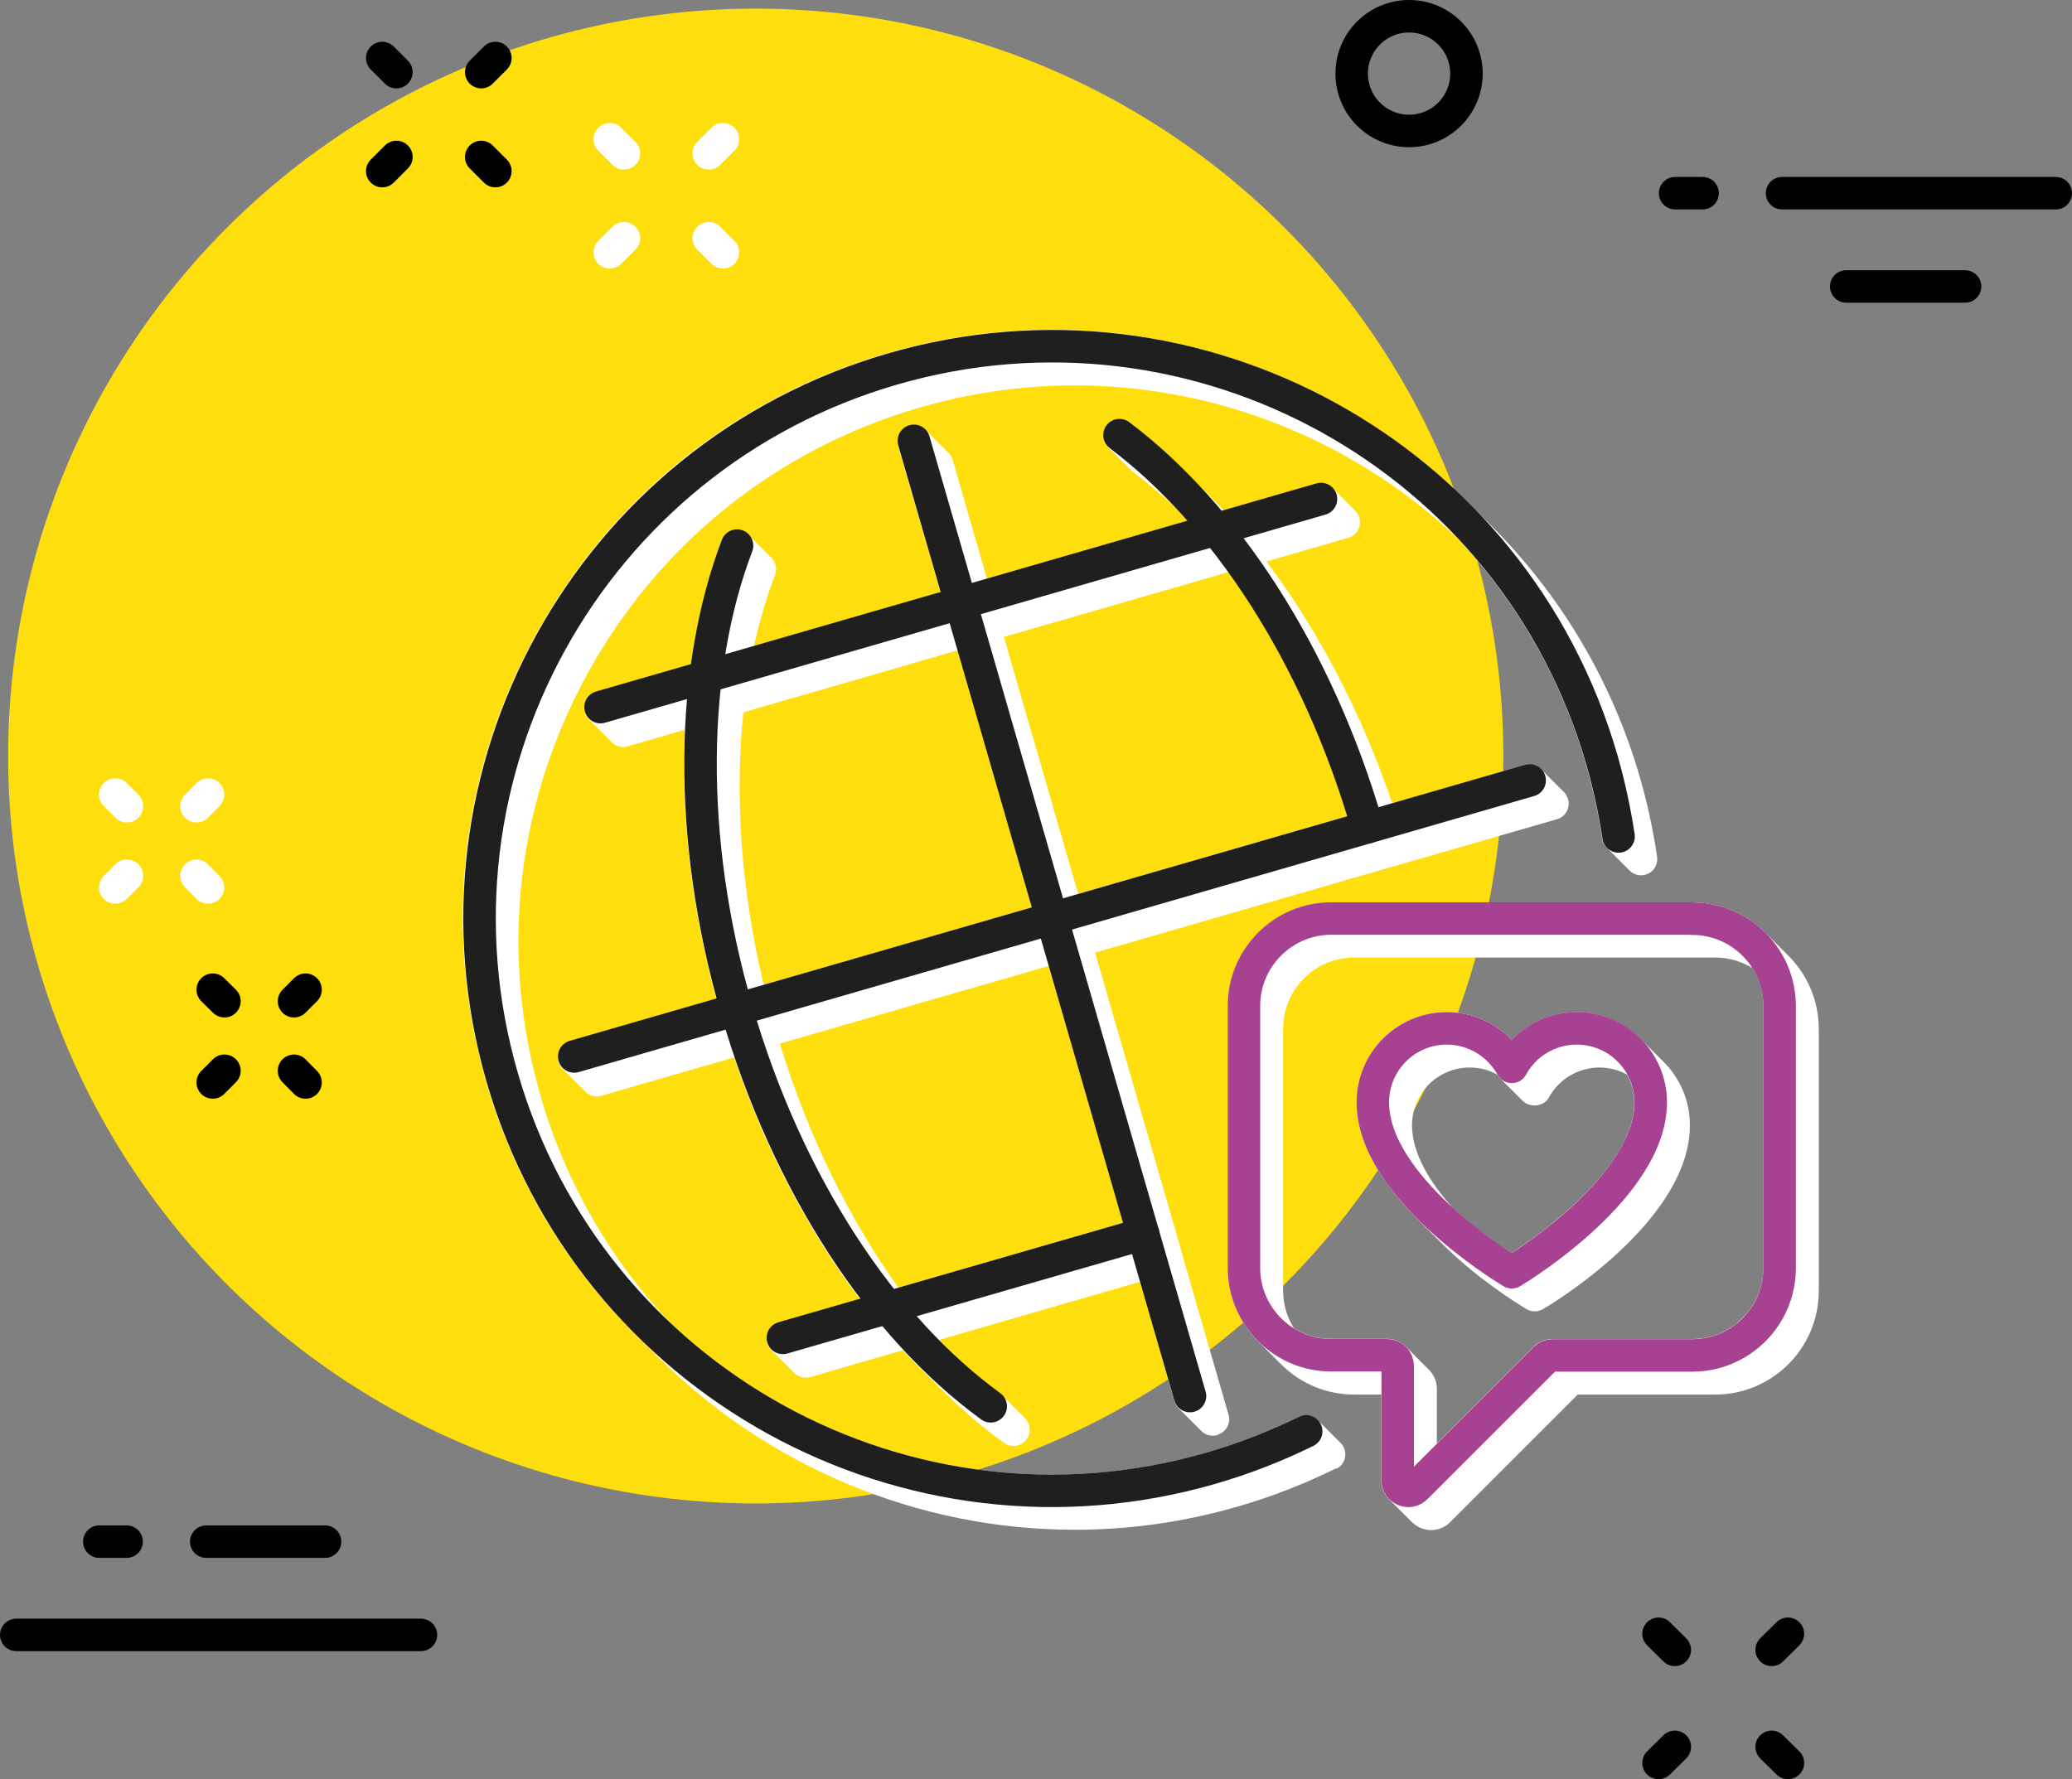 <?xml version="1.0" encoding="UTF-8"?><svg id="Livello_1" xmlns="http://www.w3.org/2000/svg" viewBox="0 0 127.49 109.5"><rect x="0" y="0" width="127.49" height="109.5" fill="#808080" stroke="none"/><defs><style>.cls-1{stroke:#010101;}.cls-1,.cls-2,.cls-3,.cls-4{fill:none;stroke-linecap:round;stroke-linejoin:round;stroke-width:2px;}.cls-2{stroke:#fff;}.cls-3{stroke:#1f1f1f;}.cls-4{stroke:#a64291;}.cls-5{fill:#ffde0d;}.cls-5,.cls-6{stroke-width:0px;}.cls-6{fill:#fff;}</style></defs><circle class="cls-5" cx="46.5" cy="46.53" r="46"/><line class="cls-1" x1="109.01" y1="101.54" x2="110.01" y2="100.55"/><line class="cls-1" x1="102.05" y1="108.5" x2="103.05" y2="107.51"/><line class="cls-1" x1="103.05" y1="101.54" x2="102.05" y2="100.55"/><line class="cls-1" x1="110.01" y1="108.5" x2="109.01" y2="107.51"/><line class="cls-1" x1="18.09" y1="61.62" x2="18.8" y2="60.91"/><line class="cls-1" x1="13.09" y1="66.62" x2="13.81" y2="65.9"/><line class="cls-1" x1="13.81" y1="61.62" x2="13.09" y2="60.91"/><line class="cls-1" x1="18.8" y1="66.62" x2="18.09" y2="65.9"/><line class="cls-1" x1="120.91" y1="17.63" x2="113.6" y2="17.63"/><line class="cls-1" x1="126.49" y1="11.89" x2="109.65" y2="11.89"/><line class="cls-1" x1="103.07" y1="11.89" x2="104.76" y2="11.89"/><line class="cls-1" x1="1" y1="100.62" x2="25.9" y2="100.62"/><line class="cls-1" x1="20" y1="94.88" x2="12.69" y2="94.88"/><line class="cls-1" x1="7.79" y1="94.88" x2="6.11" y2="94.88"/><path class="cls-1" d="M90.23,4.53c0,1.95-1.58,3.53-3.53,3.53s-3.53-1.58-3.53-3.53,1.58-3.53,3.53-3.53,3.53,1.58,3.53,3.53Z"/><line class="cls-1" x1="29.61" y1="4.44" x2="30.48" y2="3.57"/><line class="cls-1" x1="23.52" y1="10.53" x2="24.39" y2="9.66"/><line class="cls-1" x1="24.39" y1="4.44" x2="23.52" y2="3.57"/><line class="cls-1" x1="30.48" y1="10.53" x2="29.61" y2="9.66"/><line class="cls-2" x1="43.61" y1="9.44" x2="44.48" y2="8.57"/><line class="cls-2" x1="37.52" y1="15.53" x2="38.39" y2="14.66"/><line class="cls-2" x1="38.39" y1="9.44" x2="37.52" y2="8.57"/><line class="cls-2" x1="44.48" y1="15.53" x2="43.61" y2="14.66"/><line class="cls-2" x1="12.09" y1="49.62" x2="12.8" y2="48.9"/><line class="cls-2" x1="7.09" y1="54.62" x2="7.81" y2="53.9"/><line class="cls-2" x1="7.81" y1="49.62" x2="7.09" y2="48.9"/><line class="cls-2" x1="12.8" y1="54.62" x2="12.09" y2="53.9"/><path class="cls-6" d="M63.49,55.84l-16.5,4.77c-1.38-5.8-1.8-11.55-1.25-16.77l13.18-3.81,4.57,15.81ZM82.89,50.23l-16.55,4.78-4.57-15.81,13.82-3.99c3.06,4.25,5.57,9.39,7.31,15.02ZM69.1,75.25l-13.82,4c-3.05-4.25-5.56-9.38-7.3-15.02l16.55-4.78,4.57,15.81ZM74.91,88.3c.53-.15.84-.71.68-1.24l-2.88-9.96s0-.01,0-.02c0,0,0-.01,0-.02l-5.33-18.43,18.44-5.33s0,0,0,0c0,0,0,0,0,0l9.98-2.88c.53-.15.84-.71.68-1.24-.05-.17-.14-.31-.25-.43l-1.41-1.41c-.07-.07-.16-.13-.25-.18-.22-.11-.48-.15-.74-.07l-8.16,2.36c-1.9-5.6-4.57-10.69-7.75-14.89l5.04-1.46c.53-.15.84-.71.68-1.24-.05-.17-.14-.31-.25-.43l-1.41-1.41c-.07-.07-.15-.13-.24-.18-.22-.12-.48-.15-.74-.07l-5.7,1.65c-.31-.33-.62-.66-.94-.97l-1.41-1.41c-1.12-1.12-2.28-2.13-3.47-3.03-.38-.28-.89-.26-1.23.03-.06.05-.12.11-.17.17-.3.4-.26.96.09,1.31l1.41,1.41s.07.06.11.09c.87.66,1.73,1.38,2.56,2.16.27.29.54.58.81.88l-12.33,3.56-2.12-7.34c-.03-.1-.07-.19-.13-.27-.04-.06-.08-.11-.13-.15l-1.41-1.41c-.25-.25-.62-.36-.99-.25-.13.04-.25.1-.36.19-.3.25-.44.66-.33,1.05l2.61,9.02-11.48,3.32c.34-1.54.77-3.01,1.3-4.4.14-.38.04-.79-.23-1.06l-1.41-1.41c-.1-.1-.22-.18-.35-.23-.35-.13-.72-.06-.99.16-.13.11-.24.25-.3.42-.89,2.35-1.53,4.92-1.91,7.65l-5.83,1.69c-.13.04-.25.1-.36.19-.3.25-.44.66-.33,1.05.05.17.14.31.25.43l1.41,1.41c.19.19.44.29.71.29.09,0,.19-.01.28-.04l3.5-1.01c-.24,5.26.41,10.92,1.94,16.57l-9.03,2.61c-.13.04-.25.1-.36.19-.3.25-.44.66-.33,1.05.05.17.14.31.25.43l1.4,1.4.02.02c.19.19.44.29.71.29.09,0,.19-.01.28-.04l8.16-2.36c1.9,5.61,4.56,10.69,7.75,14.89l-5.03,1.45c-.13.04-.25.1-.35.19-.3.25-.44.66-.33,1.05.05.17.14.31.25.43,0,0,1.41,1.41,1.41,1.41.19.19.44.29.71.29.09,0,.19-.01.28-.04l5.7-1.65c.3.33.61.65.92.96l1.41,1.41c1.24,1.24,2.54,2.36,3.88,3.33.18.13.38.19.59.19.31,0,.61-.14.81-.41.29-.4.24-.95-.1-1.29l-1.41-1.41s-.08-.07-.12-.1c-1.01-.73-1.99-1.55-2.95-2.45-.27-.28-.53-.57-.79-.87l12.34-3.57,2.12,7.34c.05.17.14.31.25.43l1.36,1.36.05.05c.19.19.44.29.71.29.09,0,.19-.01.28-.04ZM95.6,75.22c-1.11.91-2.11,1.58-2.59,1.9-1.04-.66-2.35-1.62-3.59-2.75-1.45-1.6-2.54-3.4-2.54-5.12,0-1.96,1.59-3.55,3.55-3.55.61,0,1.19.15,1.7.44,0,0,0,0,0,0,.04.07.09.14.15.2l1.41,1.41s0,0,0,0c.44.44,1.3.37,1.61-.2.62-1.14,1.82-1.85,3.12-1.85.62,0,1.2.16,1.7.44.28.51.44,1.09.44,1.7,0,2.75-2.72,5.55-4.97,7.38ZM82.22,90.4c.5-.24.7-.84.45-1.34-.05-.1-.11-.19-.19-.26l-1.41-1.41c-.3-.3-.76-.38-1.15-.19-1.82.9-3.73,1.64-5.7,2.21-12.05,3.48-24.49.02-33.02-8.03-3.61-3.83-6.38-8.54-7.94-13.93-2.54-8.78-1.5-18.02,2.91-26.03,4.41-8,11.68-13.81,20.46-16.35,12.05-3.48,24.49-.02,33.01,8.02,3.61,3.83,6.39,8.54,7.94,13.93.43,1.51.77,3.05,1,4.59.03.22.13.42.28.56l1.41,1.41c.22.22.53.33.85.28.55-.08.92-.59.84-1.13-.24-1.63-.59-3.27-1.05-4.86-1.75-6.07-4.97-11.33-9.15-15.51l-1.41-1.41h0c-9.03-9.03-22.58-13.02-35.7-9.23-4.78,1.38-9.14,3.68-12.88,6.74-3.53,2.89-6.51,6.45-8.78,10.57-4.67,8.47-5.77,18.25-3.08,27.55,1.75,6.07,4.96,11.33,9.14,15.5h0s1.41,1.41,1.41,1.41h0c6.73,6.73,15.97,10.66,25.66,10.66,3.32,0,6.7-.46,10.04-1.43,2.08-.6,4.1-1.39,6.03-2.34ZM95.16,80.44c.9-.55,8.82-5.51,8.82-11.18,0-1.53-.62-2.92-1.63-3.92,0,0-1.41-1.41-1.41-1.41-1.01-1.01-2.39-1.63-3.93-1.63-1.3,0-2.54.46-3.51,1.25-.17.14-.33.29-.48.44l-.07-.07h0c-1.03-1.03-2.43-1.63-3.93-1.63-1.33,0-2.55.47-3.51,1.25-1.25,1.02-2.04,2.57-2.04,4.3,0,2.7,1.8,5.24,3.78,7.22,0,0,1.41,1.41,1.41,1.41,2.17,2.18,4.57,3.67,5.04,3.96l.21.13c.16.1.34.15.52.15s.36-.05.52-.15l.21-.13ZM106.89,81.42c-.76.62-1.72.99-2.77.99h-8.59c-.38,0-.76.14-1.05.37-.04.03-.08.07-.12.11l-5.95,5.95v-3.37c0-.46-.19-.87-.49-1.17l-1.41-1.41h0c-.3-.3-.71-.49-1.17-.49h-3.42c-.85,0-1.64-.24-2.31-.66-.42-.67-.66-1.46-.66-2.31v-16.12c0-2.42,1.97-4.38,4.38-4.38h22.2c.85,0,1.64.24,2.31.66.42.67.66,1.46.66,2.31v16.12c0,1.37-.63,2.59-1.61,3.39ZM105.53,85.83c3.52,0,6.38-2.86,6.38-6.38v-16.12c0-1.76-.72-3.36-1.87-4.51,0,0-1.41-1.41-1.41-1.41-1.16-1.16-2.75-1.87-4.51-1.87h-22.2c-1.53,0-2.93.54-4.03,1.44-1.43,1.17-2.35,2.95-2.35,4.94v16.12c0,1.76.72,3.36,1.87,4.51l1.41,1.41h0c1.16,1.16,2.75,1.87,4.51,1.87h1.66v5.27c0,.45.18.87.48,1.17,0,0,1.41,1.41,1.41,1.41.15.15.33.27.54.36.21.08.42.13.64.13.43,0,.85-.17,1.17-.49l7.85-7.85h8.44Z"/><path class="cls-4" d="M104.12,56.53h-22.2c-2.97,0-5.38,2.41-5.38,5.38v16.12c0,2.97,2.41,5.38,5.38,5.38h3.42c.36,0,.66.29.66.66v7.03c0,.58.71.88,1.12.46l7.95-7.95c.12-.12.29-.19.46-.19h8.59c2.97,0,5.38-2.41,5.38-5.38v-16.12c0-2.97-2.41-5.38-5.38-5.38Z"/><path class="cls-4" d="M92.81,78.17c-.34-.21-8.34-5.12-8.34-10.33,0-2.51,2.04-4.55,4.55-4.55,1.69,0,3.21.94,4,2.37.78-1.44,2.31-2.37,4-2.37,2.51,0,4.55,2.04,4.55,4.55,0,5.2-8,10.12-8.34,10.33l-.21.13-.21-.13Z"/><path class="cls-3" d="M80.37,88.09c-1.85.91-3.81,1.68-5.86,2.27-18.68,5.4-38.21-5.37-43.61-24.05-5.4-18.68,5.37-38.21,24.05-43.61,18.68-5.4,38.21,5.37,43.61,24.05.45,1.57.79,3.15,1.03,4.73"/><path class="cls-3" d="M68.88,26.78c6.45,4.85,12.18,13.49,15.26,24.13"/><path class="cls-3" d="M60.96,86.55c-6.61-4.8-12.5-13.56-15.64-24.42-3.08-10.65-2.84-21.01.03-28.55"/><line class="cls-3" x1="56.23" y1="27.13" x2="73.22" y2="85.92"/><line class="cls-3" x1="35.33" y1="65.02" x2="94.12" y2="48.03"/><line class="cls-3" x1="36.95" y1="43.52" x2="81.28" y2="30.71"/><line class="cls-3" x1="48.17" y1="82.34" x2="70.34" y2="75.94"/></svg>